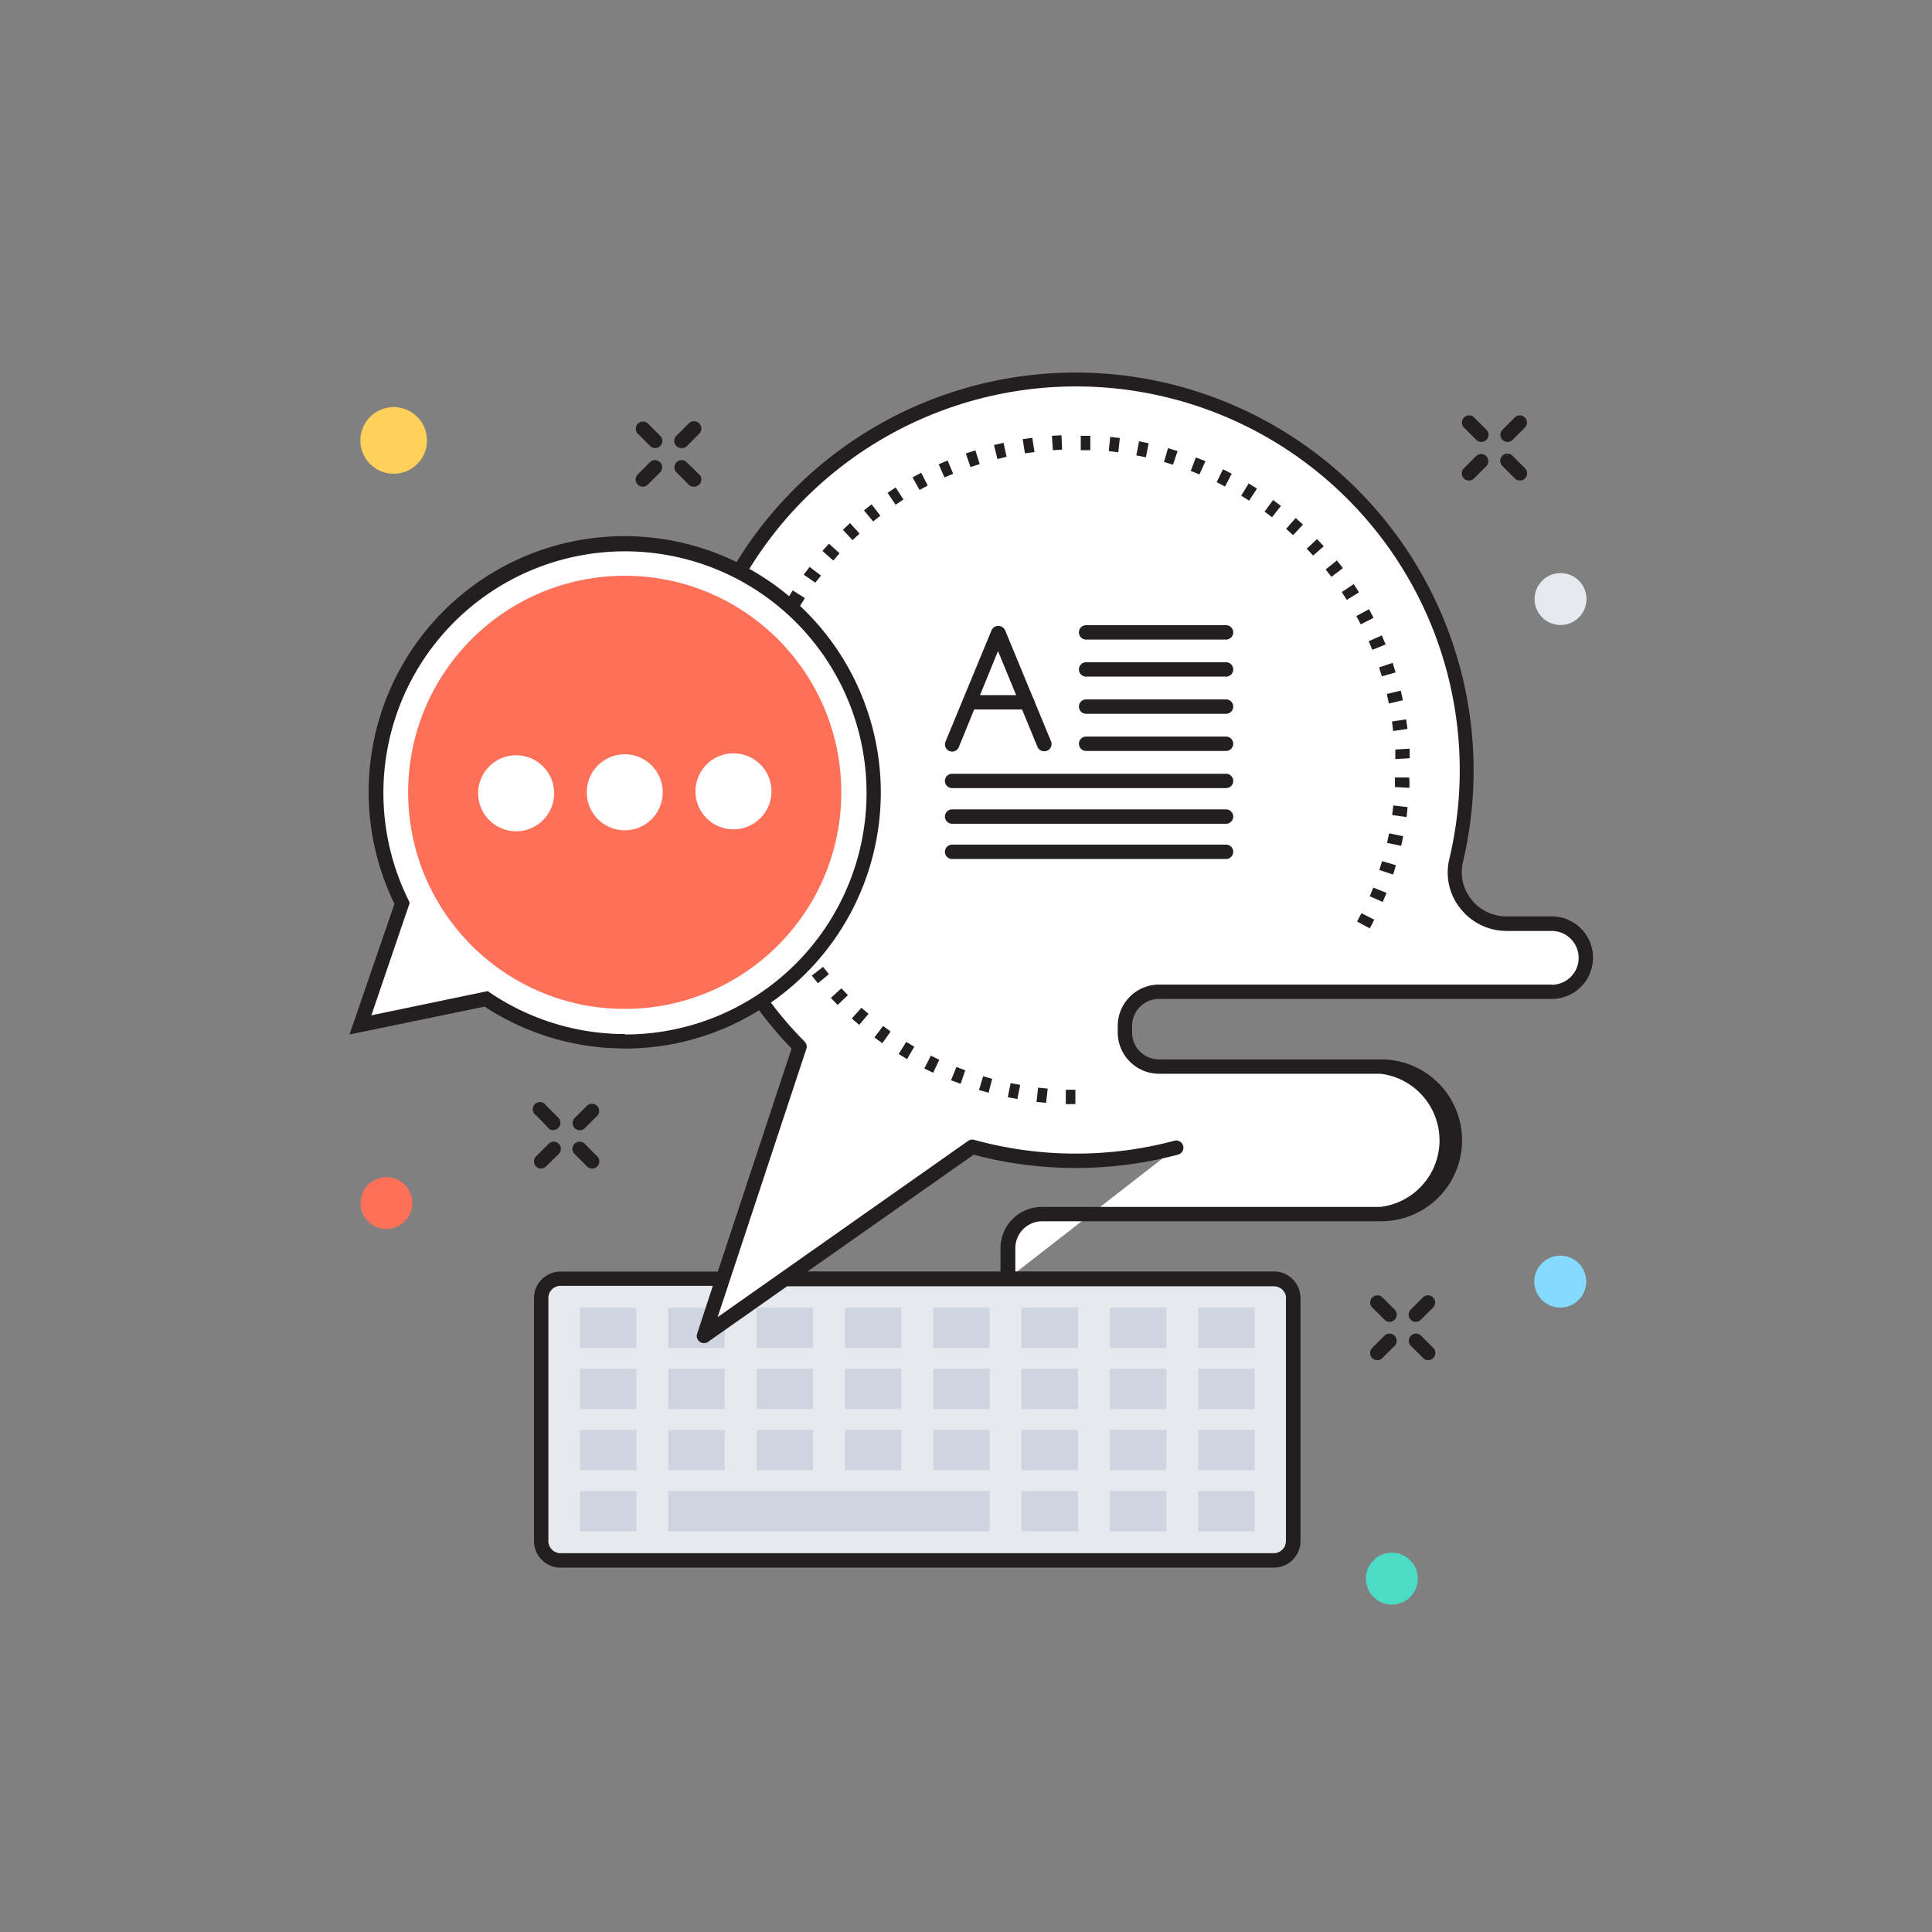 <svg id="Calque_1" data-name="Calque 1" xmlns="http://www.w3.org/2000/svg" viewBox="0 0 201.7 201.7"><rect x="0" y="0" width="201.7" height="201.7" fill="#808080" stroke="none"/><defs><style>.cls-1{fill:#e6e9ee;}.cls-2{fill:#ced5e0;}.cls-3{fill:#231f20;}.cls-4{fill:#fff;}.cls-5{fill:#ff7058;}.cls-6{fill:#ffd05b;}.cls-7{fill:#84dbff;}.cls-8{fill:#4cdbc4;}</style></defs><title>formation-octopus-appoint2</title><rect class="cls-1" x="56.5" y="133.49" width="78.52" height="29.4" rx="2.02" ry="2.02"/><rect class="cls-2" x="60.55" y="136.52" width="5.89" height="4.22"/><rect class="cls-2" x="69.77" y="136.52" width="5.89" height="4.22"/><rect class="cls-2" x="78.99" y="136.52" width="5.89" height="4.22"/><rect class="cls-2" x="88.21" y="136.52" width="5.89" height="4.22"/><rect class="cls-2" x="97.43" y="136.52" width="5.89" height="4.22"/><rect class="cls-2" x="106.65" y="136.52" width="5.89" height="4.22"/><rect class="cls-2" x="115.87" y="136.52" width="5.89" height="4.22"/><rect class="cls-2" x="125.09" y="136.52" width="5.89" height="4.22"/><rect class="cls-2" x="60.55" y="142.89" width="5.89" height="4.22"/><rect class="cls-2" x="69.77" y="142.89" width="5.89" height="4.22"/><rect class="cls-2" x="78.99" y="142.89" width="5.89" height="4.22"/><rect class="cls-2" x="88.21" y="142.89" width="5.89" height="4.22"/><rect class="cls-2" x="97.43" y="142.89" width="5.89" height="4.22"/><rect class="cls-2" x="106.65" y="142.89" width="5.89" height="4.22"/><rect class="cls-2" x="115.87" y="142.89" width="5.89" height="4.22"/><rect class="cls-2" x="125.09" y="142.89" width="5.89" height="4.22"/><rect class="cls-2" x="60.55" y="149.27" width="5.89" height="4.22"/><rect class="cls-2" x="69.77" y="149.27" width="5.89" height="4.22"/><rect class="cls-2" x="78.99" y="149.27" width="5.89" height="4.22"/><rect class="cls-2" x="88.21" y="149.27" width="5.89" height="4.22"/><rect class="cls-2" x="97.43" y="149.27" width="5.89" height="4.22"/><rect class="cls-2" x="106.65" y="149.27" width="5.89" height="4.22"/><rect class="cls-2" x="115.87" y="149.27" width="5.89" height="4.22"/><rect class="cls-2" x="125.09" y="149.27" width="5.89" height="4.22"/><rect class="cls-2" x="60.55" y="155.65" width="5.89" height="4.22"/><rect class="cls-2" x="69.77" y="155.65" width="33.55" height="4.22"/><rect class="cls-2" x="106.65" y="155.65" width="5.89" height="4.22"/><rect class="cls-2" x="115.87" y="155.65" width="5.89" height="4.22"/><rect class="cls-2" x="125.09" y="155.65" width="5.89" height="4.22"/><path class="cls-3" d="M157.39,46.14a.75.75,0,0,1-.53-1.28l1.29-1.29a.75.75,0,0,1,1.06,1.06l-1.29,1.29A.75.75,0,0,1,157.39,46.14Z"/><path class="cls-3" d="M153.36,50.17a.75.75,0,0,1-.53-1.28l1.29-1.29a.75.75,0,0,1,1.06,1.06l-1.29,1.29A.75.75,0,0,1,153.36,50.17Z"/><path class="cls-3" d="M158.68,50.17a.75.75,0,0,1-.53-.22l-1.29-1.29a.75.75,0,1,1,1.06-1.06l1.29,1.29a.75.75,0,0,1-.53,1.28Z"/><path class="cls-3" d="M154.65,46.14a.75.75,0,0,1-.53-.22l-1.29-1.29a.75.75,0,0,1,1.06-1.06l1.29,1.29a.75.75,0,0,1-.53,1.28Z"/><path class="cls-3" d="M147.81,138a.75.75,0,0,1-.53-1.28l1.29-1.29a.75.75,0,0,1,1.06,1.06l-1.29,1.29A.75.75,0,0,1,147.81,138Z"/><path class="cls-3" d="M143.79,142a.75.75,0,0,1-.53-1.28l1.29-1.29a.75.75,0,0,1,1.06,1.06l-1.29,1.29A.75.75,0,0,1,143.79,142Z"/><path class="cls-3" d="M149.1,142a.75.75,0,0,1-.53-.22l-1.29-1.29a.75.75,0,0,1,1.06-1.06l1.29,1.29a.75.75,0,0,1-.53,1.28Z"/><path class="cls-3" d="M145.07,138a.75.75,0,0,1-.53-.22l-1.29-1.29a.75.75,0,0,1,1.06-1.06l1.29,1.29a.75.75,0,0,1-.53,1.28Z"/><path class="cls-3" d="M60.53,118a.75.75,0,0,1-.53-1.28l1.29-1.29a.75.75,0,0,1,1.06,1.06l-1.29,1.29A.75.75,0,0,1,60.53,118Z"/><path class="cls-3" d="M56.5,122a.75.75,0,0,1-.53-1.28l1.29-1.29a.75.75,0,1,1,1.06,1.06L57,121.78A.75.75,0,0,1,56.5,122Z"/><path class="cls-3" d="M61.82,122a.75.75,0,0,1-.53-.22L60,120.49a.75.75,0,1,1,1.06-1.06l1.29,1.29a.75.75,0,0,1-.53,1.28Z"/><path class="cls-3" d="M57.79,118a.75.75,0,0,1-.53-.22L56,116.46A.75.75,0,1,1,57,115.4l1.29,1.29a.75.75,0,0,1-.53,1.28Z"/><path class="cls-3" d="M71.14,46.78a.75.75,0,0,1-.53-1.28l1.29-1.29A.75.75,0,0,1,73,45.28l-1.29,1.29A.75.75,0,0,1,71.14,46.78Z"/><path class="cls-3" d="M67.11,50.81a.75.75,0,0,1-.53-1.28l1.29-1.29a.75.75,0,0,1,1.06,1.06l-1.29,1.29A.75.75,0,0,1,67.11,50.81Z"/><path class="cls-3" d="M72.42,50.81a.75.75,0,0,1-.53-.22L70.61,49.3a.75.75,0,0,1,1.06-1.06L73,49.53a.75.75,0,0,1-.53,1.28Z"/><path class="cls-3" d="M68.4,46.78a.75.75,0,0,1-.53-.22l-1.29-1.29a.75.75,0,0,1,1.06-1.06l1.29,1.29a.75.75,0,0,1-.53,1.28Z"/><path class="cls-4" d="M122.76,119.86a40.59,40.59,0,0,1-21.26-.13l-28,19.69,10-30.17A40.81,40.81,0,1,1,152,89.82a5.39,5.39,0,0,0,5.27,6.59H162A3.56,3.56,0,0,1,165.6,100h0a3.56,3.56,0,0,1-3.56,3.56H121a3.56,3.56,0,0,0-3.56,3.56v.69a3.56,3.56,0,0,0,3.56,3.56h23.12a7.7,7.7,0,0,1,7.7,7.7h0a7.7,7.7,0,0,1-7.7,7.7H108.76a3.56,3.56,0,0,0-3.56,3.56v3.18"/><path class="cls-3" d="M112.27,115.27h-1l0-1.5h1Zm-3.06-.13-1-.1.17-1.49,1,.1Zm-3-.4-1-.19.3-1.47,1,.18Zm-3-.66-1-.28.43-1.44.94.27Zm-2.92-.93-1-.37.56-1.39.92.35ZM97.42,112l-.92-.45.68-1.34.88.43Zm-2.72-1.43-.88-.53.79-1.27.84.51Zm-2.58-1.66-.83-.6.9-1.2.79.58ZM89.7,107l-.77-.67,1-1.12.74.64Zm-2.25-2.08-.71-.74,1.1-1,.68.71Zm-2.06-2.27-.64-.79,1.18-.92.61.76ZM143,96.92l-1.32-.71q.23-.43.45-.87l1.34.67Q143.26,96.47,143,96.92Zm1.34-2.76L143,93.57q.19-.45.37-.9l1.39.55Q144.55,93.7,144.35,94.17Zm1.09-2.86L144,90.83q.15-.46.29-.93l1.44.43Q145.6,90.82,145.44,91.3Zm.83-3L144.81,88q.11-.48.21-1l1.47.3Q146.39,87.85,146.27,88.35Zm.57-3-1.49-.21q.07-.48.12-1l1.49.17Q146.91,84.83,146.84,85.34Zm.3-3.05-1.5-.08q0-.49,0-1l1.5,0Q147.17,81.78,147.14,82.29Zm-1.46-3q0-.49,0-1l1.5-.09q0,.51,0,1Zm-.22-2.93q-.06-.49-.13-1l1.48-.22q.07.5.14,1ZM145,73.45q-.1-.48-.22-1l1.46-.35q.12.5.22,1Zm-.73-2.84q-.14-.47-.3-.93l1.42-.48q.16.48.31,1Zm-1-2.77q-.18-.45-.38-.9l1.37-.6q.21.47.4.94Zm-1.21-2.66q-.22-.44-.46-.86l1.32-.72q.24.45.48.9Zm-58.55-1.9-1.29-.77.54-.87,1.27.8Zm57.1-.65-.53-.82,1.25-.83.55.86Zm-55.49-1.8L83.91,60l.61-.82,1.19.91ZM139,60.22l-.6-.77,1.17-.94.63.8Zm-52-1.7-1.14-1,.68-.76,1.11,1ZM137.09,58l-.67-.72,1.08-1,.7.75ZM89,56.39l-1-1.08.74-.7,1,1.1ZM135,55.87l-.73-.66,1-1.13.76.69ZM91.15,54.44l-.95-1.16.8-.63.91,1.19ZM132.8,54l-.78-.59.89-1.21.82.62ZM93.5,52.69l-.84-1.24.85-.56.81,1.26Zm36.91-.42-.83-.52.78-1.28.87.54ZM96,51.15l-.73-1.31.9-.48.69,1.33Zm31.89-.36-.87-.45.66-1.35.91.47ZM98.6,49.84,98,48.47l.93-.4.58,1.39Zm26.62-.31-.91-.37.54-1.4,1,.38Zm-23.9-.77-.49-1.42,1-.32.45,1.43Zm21.14-.25-.94-.28.42-1.44,1,.3Zm-18.33-.59-.36-1.46,1-.23.32,1.46Zm15.5-.18-1-.2.29-1.47,1,.21ZM107,47.33l-.23-1.48,1-.15L108,47.2Zm9.75-.11-1-.12.16-1.49,1,.12ZM109.92,47l-.1-1.5,1-.06.06,1.5Zm3.91,0-1,0,0-1.5,1,0Z"/><path class="cls-4" d="M37.63,107,42,94.31a26,26,0,1,1,8.76,10Z"/><path class="cls-3" d="M162,95.67h-4.73a4.65,4.65,0,0,1-3.67-1.78,4.55,4.55,0,0,1-.87-3.89A41.55,41.55,0,0,0,76.9,58.68,26.7,26.7,0,0,0,41.18,94.36L36.49,108l14.11-2.91a26.7,26.7,0,0,0,12.91,4.32c.58,0,1.16.06,1.74.06h0a26.52,26.52,0,0,0,14-4,39.56,39.56,0,0,0,3.39,4l-7.7,23.28H58.52a2.77,2.77,0,0,0-2.77,2.77v25.37a2.77,2.77,0,0,0,2.77,2.77H133a2.77,2.77,0,0,0,2.77-2.77V135.51a2.77,2.77,0,0,0-2.77-2.77H106v-2.43a2.81,2.81,0,0,1,2.81-2.81h35.38a8.45,8.45,0,0,0,0-16.9H121a2.81,2.81,0,0,1-2.81-2.81v-.69a2.81,2.81,0,0,1,2.81-2.81h41a4.31,4.31,0,1,0,0-8.62ZM65.25,107.95h0c-.54,0-1.09,0-1.64-.05a25.2,25.2,0,0,1-12.43-4.25l-.26-.18L38.77,106l4-11.73L42.66,94a25.22,25.22,0,1,1,22.58,14Zm69,27.56v25.37a1.27,1.27,0,0,1-1.27,1.27H58.52a1.27,1.27,0,0,1-1.27-1.27V135.51a1.27,1.27,0,0,1,1.27-1.27h15.9l-1.64,5a.75.75,0,0,0,1.14.85l8.25-5.8H133A1.27,1.27,0,0,1,134.27,135.51ZM162,102.79H121a4.32,4.32,0,0,0-4.31,4.31v.69A4.32,4.32,0,0,0,121,112.1h23.12a7,7,0,0,1,0,13.9H108.76a4.32,4.32,0,0,0-4.31,4.31v2.43H84.31l17.34-12.19a41.54,41.54,0,0,0,21.31,0,.75.75,0,1,0-.38-1.45A40,40,0,0,1,101.7,119a.75.75,0,0,0-.63.11L74.92,137.51l9.26-28a.75.75,0,0,0-.18-.77,38.7,38.7,0,0,1-3.52-4.07,26.71,26.71,0,0,0-2.25-45.28,40.06,40.06,0,0,1,73.08,30.28,6,6,0,0,0,1.15,5.17,6.14,6.14,0,0,0,4.85,2.35H162a2.81,2.81,0,1,1,0,5.62Z"/><circle class="cls-5" cx="65.22" cy="82.72" r="22.61"/><circle class="cls-4" cx="76.57" cy="82.62" r="3.97" transform="translate(-0.73 0.68) rotate(-0.51)"/><circle class="cls-4" cx="65.22" cy="82.72" r="3.97" transform="translate(-0.73 0.58) rotate(-0.51)"/><circle class="cls-4" cx="53.88" cy="82.82" r="3.97" transform="translate(-0.73 0.48) rotate(-0.51)"/><path class="cls-3" d="M107.24,74.07h-6a.75.75,0,0,1,0-1.5h6a.75.75,0,0,1,0,1.5Z"/><path class="cls-3" d="M109,78.43a.75.75,0,0,1-.69-.46l-4.12-10L100.1,78a.75.75,0,1,1-1.39-.57l4.82-11.66a.78.78,0,0,1,1.39,0l4.82,11.66a.75.75,0,0,1-.69,1Z"/><path class="cls-3" d="M128,82.28H99.4a.75.75,0,0,1,0-1.5H128a.75.75,0,0,1,0,1.5Z"/><path class="cls-3" d="M128,78.4H113.39a.75.75,0,0,1,0-1.5H128a.75.75,0,0,1,0,1.5Z"/><path class="cls-3" d="M128,74.52H113.39a.75.75,0,0,1,0-1.5H128a.75.75,0,0,1,0,1.5Z"/><path class="cls-3" d="M128,70.64H113.39a.75.75,0,0,1,0-1.5H128a.75.75,0,0,1,0,1.5Z"/><path class="cls-3" d="M128,66.77H113.39a.75.75,0,0,1,0-1.5H128a.75.75,0,0,1,0,1.5Z"/><path class="cls-3" d="M128,86H99.4a.75.75,0,0,1,0-1.5H128a.75.75,0,0,1,0,1.5Z"/><path class="cls-3" d="M128,89.68H99.4a.75.75,0,0,1,0-1.5H128a.75.75,0,0,1,0,1.5Z"/><circle class="cls-6" cx="41.1" cy="45.98" r="3.48"/><circle class="cls-1" cx="162.92" cy="62.54" r="2.71"/><circle class="cls-7" cx="162.89" cy="133.8" r="2.71"/><circle class="cls-8" cx="145.31" cy="164.81" r="2.71"/><circle class="cls-5" cx="40.34" cy="125.6" r="2.71"/></svg>